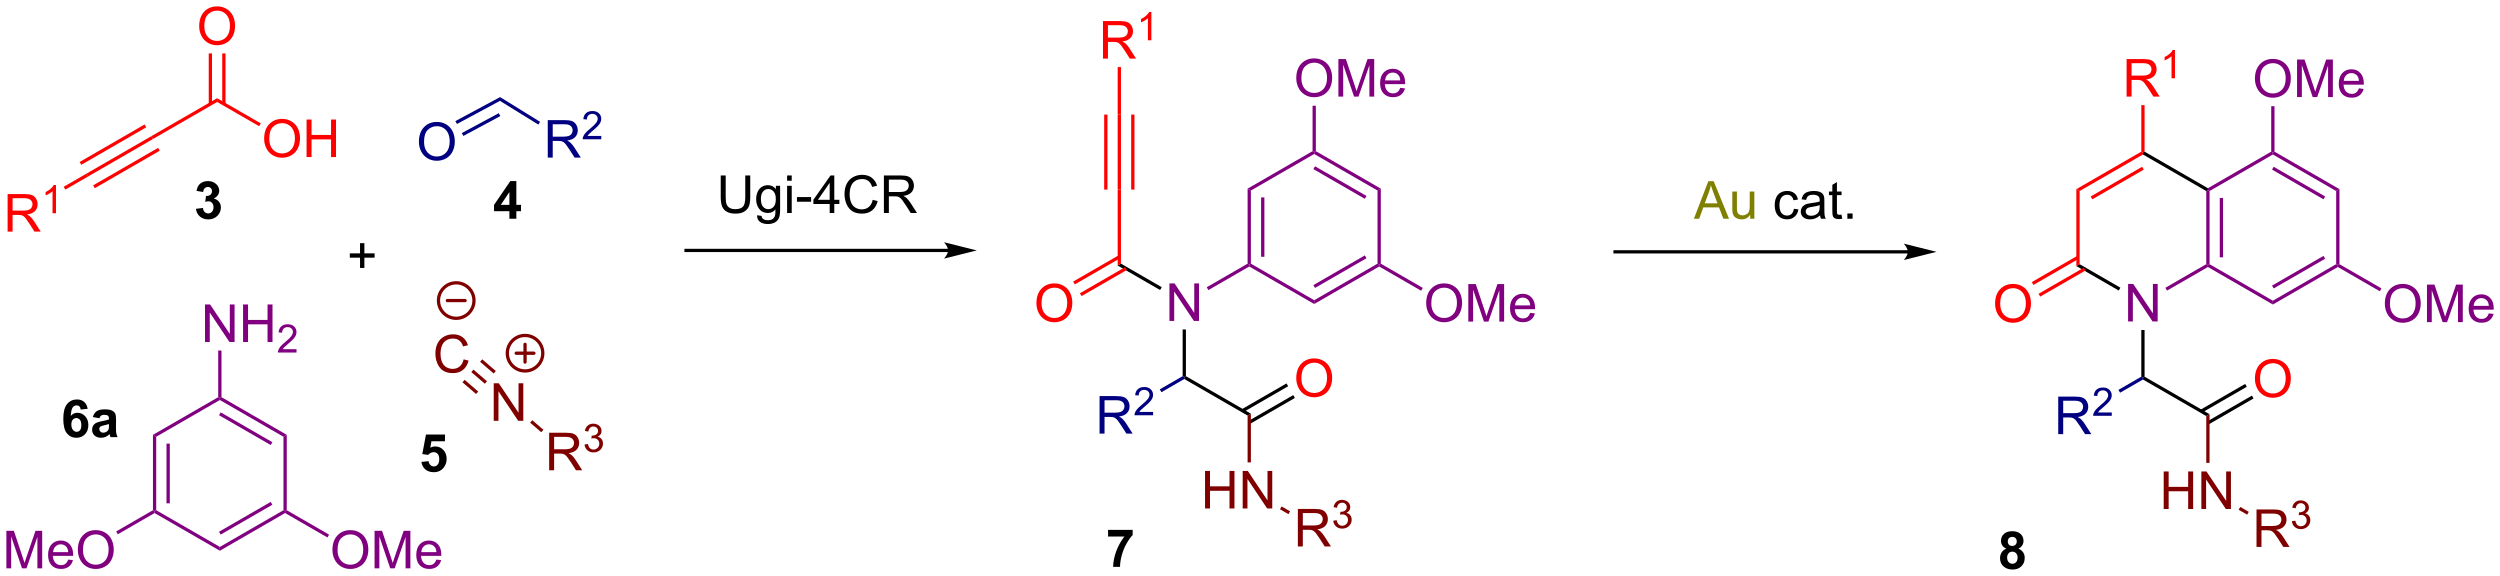 <?xml version="1.0" encoding="UTF-8"?>
<!DOCTYPE svg PUBLIC '-//W3C//DTD SVG 1.0//EN'
          'http://www.w3.org/TR/2001/REC-SVG-20010904/DTD/svg10.dtd'>
<svg stroke-dasharray="none" shape-rendering="auto" xmlns="http://www.w3.org/2000/svg" font-family="'Dialog'" text-rendering="auto" width="1024" fill-opacity="1" color-interpolation="auto" color-rendering="auto" preserveAspectRatio="xMidYMid meet" font-size="12px" viewBox="0 0 1024 236" fill="black" xmlns:xlink="http://www.w3.org/1999/xlink" stroke="black" image-rendering="auto" stroke-miterlimit="10" stroke-linecap="square" stroke-linejoin="miter" font-style="normal" stroke-width="1" height="236" stroke-dashoffset="0" font-weight="normal" stroke-opacity="1"
><!--Generated by the Batik Graphics2D SVG Generator--><defs id="genericDefs"
  /><g
  ><defs id="defs1"
    ><clipPath clipPathUnits="userSpaceOnUse" id="clipPath1"
      ><path d="M2.809 1.931 L395.256 1.931 L395.256 92.332 L2.809 92.332 L2.809 1.931 Z"
      /></clipPath
      ><clipPath clipPathUnits="userSpaceOnUse" id="clipPath2"
      ><path d="M0.819 19.828 L0.819 107.716 L382.353 107.716 L382.353 19.828 Z"
      /></clipPath
    ></defs
    ><g transform="scale(2.609,2.609) translate(-2.809,-1.931) matrix(1.029,0,0,1.029,1.967,-18.465)"
    ><path d="M114.525 46.591 L115.283 46.591 L115.283 49.898 Q115.283 50.763 115.088 51.27 Q114.892 51.778 114.382 52.098 Q113.874 52.416 113.046 52.416 Q112.241 52.416 111.728 52.138 Q111.218 51.859 110.999 51.335 Q110.78 50.809 110.78 49.898 L110.78 46.591 L111.538 46.591 L111.538 49.895 Q111.538 50.64 111.676 50.994 Q111.814 51.348 112.153 51.541 Q112.491 51.731 112.978 51.731 Q113.814 51.731 114.168 51.354 Q114.525 50.973 114.525 49.895 L114.525 46.591 ZM116.326 52.661 L117.011 52.763 Q117.052 53.08 117.248 53.223 Q117.511 53.419 117.964 53.419 Q118.451 53.419 118.716 53.223 Q118.982 53.028 119.076 52.677 Q119.13 52.463 119.128 51.773 Q118.667 52.317 117.979 52.317 Q117.123 52.317 116.654 51.7 Q116.185 51.083 116.185 50.218 Q116.185 49.624 116.399 49.124 Q116.615 48.622 117.024 48.348 Q117.433 48.075 117.982 48.075 Q118.716 48.075 119.193 48.669 L119.193 48.169 L119.841 48.169 L119.841 51.755 Q119.841 52.723 119.644 53.127 Q119.448 53.533 119.019 53.768 Q118.591 54.002 117.966 54.002 Q117.224 54.002 116.766 53.666 Q116.31 53.333 116.326 52.661 ZM116.909 50.169 Q116.909 50.984 117.232 51.359 Q117.558 51.734 118.044 51.734 Q118.529 51.734 118.857 51.361 Q119.185 50.989 119.185 50.192 Q119.185 49.429 118.847 49.044 Q118.511 48.656 118.034 48.656 Q117.565 48.656 117.237 49.039 Q116.909 49.419 116.909 50.169 ZM120.908 47.398 L120.908 46.591 L121.611 46.591 L121.611 47.398 L120.908 47.398 ZM120.908 52.317 L120.908 48.169 L121.611 48.169 L121.611 52.317 L120.908 52.317 ZM122.409 50.598 L122.409 49.89 L124.568 49.89 L124.568 50.598 L122.409 50.598 ZM127.404 52.317 L127.404 50.945 L124.919 50.945 L124.919 50.302 L127.534 46.591 L128.107 46.591 L128.107 50.302 L128.881 50.302 L128.881 50.945 L128.107 50.945 L128.107 52.317 L127.404 52.317 ZM127.404 50.302 L127.404 47.718 L125.612 50.302 L127.404 50.302 ZM133.97 50.309 L134.728 50.499 Q134.491 51.434 133.871 51.927 Q133.252 52.416 132.358 52.416 Q131.431 52.416 130.851 52.039 Q130.272 51.661 129.968 50.947 Q129.666 50.231 129.666 49.411 Q129.666 48.515 130.007 47.851 Q130.351 47.184 130.981 46.838 Q131.611 46.492 132.369 46.492 Q133.228 46.492 133.814 46.929 Q134.4 47.367 134.632 48.161 L133.884 48.335 Q133.686 47.71 133.306 47.427 Q132.929 47.14 132.353 47.14 Q131.694 47.14 131.249 47.458 Q130.806 47.773 130.627 48.307 Q130.447 48.841 130.447 49.406 Q130.447 50.138 130.66 50.682 Q130.874 51.226 131.322 51.497 Q131.772 51.765 132.296 51.765 Q132.931 51.765 133.371 51.398 Q133.814 51.031 133.97 50.309 ZM135.675 52.317 L135.675 46.591 L138.214 46.591 Q138.979 46.591 139.378 46.744 Q139.776 46.898 140.013 47.289 Q140.253 47.679 140.253 48.153 Q140.253 48.763 139.857 49.182 Q139.464 49.598 138.638 49.71 Q138.94 49.856 139.097 49.997 Q139.427 50.302 139.724 50.757 L140.722 52.317 L139.768 52.317 L139.011 51.124 Q138.677 50.609 138.461 50.335 Q138.248 50.062 138.078 49.953 Q137.909 49.843 137.732 49.802 Q137.604 49.773 137.31 49.773 L136.433 49.773 L136.433 52.317 L135.675 52.317 ZM136.433 49.117 L138.06 49.117 Q138.581 49.117 138.873 49.01 Q139.167 48.903 139.318 48.666 Q139.472 48.429 139.472 48.153 Q139.472 47.747 139.175 47.486 Q138.881 47.223 138.245 47.223 L136.433 47.223 L136.433 49.117 Z" stroke="none" clip-path="url(#clipPath2)"
    /></g
    ><g fill="olive" transform="matrix(2.684,0,0,2.684,-2.198,-53.217)" stroke="olive"
    ><path d="M259.321 53.211 L261.522 47.484 L262.34 47.484 L264.683 53.211 L263.819 53.211 L263.152 51.476 L260.756 51.476 L260.129 53.211 L259.321 53.211 ZM260.975 50.859 L262.918 50.859 L262.319 49.273 Q262.045 48.549 261.913 48.086 Q261.803 48.635 261.605 49.179 L260.975 50.859 ZM267.918 53.211 L267.918 52.601 Q267.433 53.304 266.6 53.304 Q266.233 53.304 265.915 53.164 Q265.597 53.023 265.441 52.81 Q265.288 52.596 265.225 52.289 Q265.183 52.08 265.183 51.633 L265.183 49.062 L265.887 49.062 L265.887 51.362 Q265.887 51.914 265.928 52.104 Q265.996 52.383 266.209 52.541 Q266.426 52.698 266.741 52.698 Q267.058 52.698 267.334 52.536 Q267.613 52.375 267.728 52.096 Q267.842 51.815 267.842 51.283 L267.842 49.062 L268.545 49.062 L268.545 53.211 L267.918 53.211 Z" stroke="none" clip-path="url(#clipPath2)"
    /></g
    ><g transform="matrix(2.684,0,0,2.684,-2.198,-53.217)"
    ><path d="M274.577 51.69 L275.269 51.781 Q275.155 52.495 274.688 52.901 Q274.222 53.304 273.543 53.304 Q272.691 53.304 272.173 52.747 Q271.655 52.19 271.655 51.151 Q271.655 50.479 271.876 49.976 Q272.1 49.471 272.556 49.221 Q273.011 48.968 273.545 48.968 Q274.222 48.968 274.652 49.31 Q275.082 49.651 275.202 50.281 L274.519 50.385 Q274.42 49.968 274.173 49.758 Q273.925 49.547 273.574 49.547 Q273.043 49.547 272.709 49.927 Q272.379 50.307 272.379 51.133 Q272.379 51.968 272.699 52.349 Q273.019 52.726 273.535 52.726 Q273.949 52.726 274.225 52.474 Q274.504 52.218 274.577 51.69 ZM278.577 52.698 Q278.186 53.031 277.824 53.169 Q277.465 53.304 277.05 53.304 Q276.366 53.304 275.998 52.971 Q275.631 52.635 275.631 52.117 Q275.631 51.812 275.769 51.56 Q275.91 51.307 276.134 51.156 Q276.358 51.002 276.639 50.924 Q276.847 50.87 277.264 50.82 Q278.116 50.718 278.519 50.578 Q278.522 50.432 278.522 50.393 Q278.522 49.963 278.324 49.789 Q278.053 49.549 277.522 49.549 Q277.027 49.549 276.79 49.724 Q276.553 49.898 276.441 50.338 L275.754 50.245 Q275.847 49.804 276.061 49.533 Q276.277 49.26 276.683 49.114 Q277.09 48.968 277.623 48.968 Q278.155 48.968 278.485 49.093 Q278.819 49.218 278.975 49.408 Q279.131 49.596 279.194 49.885 Q279.23 50.065 279.23 50.533 L279.23 51.471 Q279.23 52.453 279.274 52.713 Q279.319 52.971 279.452 53.211 L278.717 53.211 Q278.608 52.992 278.577 52.698 ZM278.519 51.127 Q278.136 51.283 277.371 51.393 Q276.936 51.455 276.756 51.533 Q276.577 51.612 276.478 51.763 Q276.381 51.914 276.381 52.096 Q276.381 52.377 276.595 52.565 Q276.808 52.752 277.217 52.752 Q277.623 52.752 277.938 52.575 Q278.256 52.398 278.405 52.088 Q278.519 51.851 278.519 51.385 L278.519 51.127 ZM281.854 52.58 L281.955 53.203 Q281.659 53.265 281.424 53.265 Q281.041 53.265 280.83 53.145 Q280.62 53.023 280.534 52.825 Q280.448 52.627 280.448 51.995 L280.448 49.609 L279.932 49.609 L279.932 49.062 L280.448 49.062 L280.448 48.033 L281.148 47.612 L281.148 49.062 L281.854 49.062 L281.854 49.609 L281.148 49.609 L281.148 52.033 Q281.148 52.336 281.185 52.422 Q281.221 52.508 281.304 52.56 Q281.39 52.609 281.547 52.609 Q281.664 52.609 281.854 52.58 ZM282.741 53.211 L282.741 52.408 L283.543 52.408 L283.543 53.211 L282.741 53.211 Z" stroke="none" clip-path="url(#clipPath2)"
    /></g
    ><g fill="navy" transform="matrix(2.684,0,0,2.684,-2.198,-53.217)" stroke="navy"
    ><path d="M64.75 41.474 Q64.75 40.047 65.515 39.242 Q66.281 38.435 67.492 38.435 Q68.284 38.435 68.919 38.815 Q69.557 39.192 69.89 39.87 Q70.226 40.547 70.226 41.406 Q70.226 42.278 69.875 42.966 Q69.523 43.653 68.877 44.008 Q68.234 44.362 67.487 44.362 Q66.679 44.362 66.041 43.971 Q65.406 43.578 65.078 42.903 Q64.75 42.226 64.75 41.474 ZM65.531 41.484 Q65.531 42.52 66.086 43.117 Q66.643 43.711 67.484 43.711 Q68.338 43.711 68.89 43.109 Q69.445 42.508 69.445 41.403 Q69.445 40.703 69.208 40.182 Q68.971 39.661 68.515 39.375 Q68.062 39.086 67.495 39.086 Q66.69 39.086 66.109 39.64 Q65.531 40.192 65.531 41.484 Z" stroke="none" clip-path="url(#clipPath2)"
    /></g
    ><g fill="navy" transform="matrix(2.684,0,0,2.684,-2.198,-53.217)" stroke="navy"
    ><path d="M70.551 38.75 L70.314 38.309 L77.135 34.643 L77.118 35.22 ZM71.531 40.573 L77.172 37.541 L76.935 37.101 L71.294 40.133 Z" stroke="none" clip-path="url(#clipPath2)"
    /></g
    ><g fill="navy" transform="matrix(2.684,0,0,2.684,-2.198,-53.217)" stroke="navy"
    ><path d="M84.411 43.882 L84.411 38.156 L86.95 38.156 Q87.716 38.156 88.114 38.309 Q88.513 38.463 88.75 38.854 Q88.989 39.244 88.989 39.718 Q88.989 40.328 88.594 40.747 Q88.2 41.164 87.375 41.276 Q87.677 41.422 87.833 41.562 Q88.164 41.867 88.461 42.322 L89.458 43.882 L88.505 43.882 L87.747 42.69 Q87.414 42.174 87.198 41.901 Q86.984 41.627 86.815 41.518 Q86.646 41.408 86.469 41.367 Q86.341 41.338 86.047 41.338 L85.169 41.338 L85.169 43.882 L84.411 43.882 ZM85.169 40.682 L86.797 40.682 Q87.318 40.682 87.609 40.575 Q87.903 40.468 88.055 40.231 Q88.208 39.994 88.208 39.718 Q88.208 39.312 87.911 39.052 Q87.617 38.789 86.982 38.789 L85.169 38.789 L85.169 40.682 Z" stroke="none" clip-path="url(#clipPath2)"
    /></g
    ><g fill="navy" transform="matrix(2.684,0,0,2.684,-2.198,-53.217)" stroke="navy"
    ><path d="M92.58 40.575 L92.58 41.082 L89.74 41.082 Q89.734 40.891 89.803 40.715 Q89.91 40.426 90.148 40.145 Q90.389 39.864 90.84 39.495 Q91.539 38.92 91.785 38.584 Q92.031 38.248 92.031 37.95 Q92.031 37.637 91.806 37.422 Q91.584 37.205 91.223 37.205 Q90.842 37.205 90.613 37.434 Q90.385 37.663 90.383 38.067 L89.84 38.012 Q89.896 37.405 90.26 37.088 Q90.623 36.77 91.234 36.77 Q91.853 36.77 92.213 37.114 Q92.574 37.455 92.574 37.961 Q92.574 38.219 92.469 38.469 Q92.363 38.717 92.117 38.993 Q91.873 39.268 91.305 39.748 Q90.83 40.147 90.695 40.289 Q90.561 40.432 90.473 40.575 L92.58 40.575 Z" stroke="none" clip-path="url(#clipPath2)"
    /></g
    ><g fill="navy" transform="matrix(2.684,0,0,2.684,-2.198,-53.217)" stroke="navy"
    ><path d="M77.118 35.22 L77.135 34.643 L83.238 38.419 L82.975 38.844 Z" stroke="none" clip-path="url(#clipPath2)"
    /></g
    ><g fill="red" transform="matrix(2.684,0,0,2.684,-2.198,-53.217)" stroke="red"
    ><path d="M31.217 23.84 Q31.217 22.413 31.982 21.608 Q32.748 20.8 33.959 20.8 Q34.751 20.8 35.386 21.181 Q36.024 21.558 36.357 22.235 Q36.693 22.913 36.693 23.772 Q36.693 24.644 36.342 25.332 Q35.99 26.019 35.344 26.373 Q34.701 26.728 33.954 26.728 Q33.146 26.728 32.508 26.337 Q31.873 25.944 31.545 25.269 Q31.217 24.592 31.217 23.84 ZM31.998 23.85 Q31.998 24.886 32.553 25.483 Q33.11 26.076 33.951 26.076 Q34.805 26.076 35.357 25.475 Q35.912 24.873 35.912 23.769 Q35.912 23.069 35.675 22.548 Q35.438 22.027 34.982 21.741 Q34.529 21.451 33.962 21.451 Q33.157 21.451 32.576 22.006 Q31.998 22.558 31.998 23.85 Z" stroke="none" clip-path="url(#clipPath2)"
    /></g
    ><g fill="red" transform="matrix(2.684,0,0,2.684,-2.198,-53.217)" stroke="red"
    ><path d="M32.673 27.98 L32.673 35.695 L33.173 35.695 L33.173 27.98 ZM34.734 27.98 L34.734 35.695 L35.234 35.695 L35.234 27.98 Z" stroke="none" clip-path="url(#clipPath2)"
    /></g
    ><g fill="red" transform="matrix(2.684,0,0,2.684,-2.198,-53.217)" stroke="red"
    ><path d="M41.13 41.01 Q41.13 39.583 41.895 38.778 Q42.661 37.971 43.872 37.971 Q44.664 37.971 45.299 38.351 Q45.937 38.728 46.27 39.406 Q46.606 40.083 46.606 40.942 Q46.606 41.814 46.255 42.502 Q45.903 43.189 45.258 43.544 Q44.614 43.898 43.867 43.898 Q43.06 43.898 42.422 43.507 Q41.786 43.114 41.458 42.439 Q41.13 41.762 41.13 41.01 ZM41.911 41.02 Q41.911 42.057 42.466 42.653 Q43.023 43.247 43.864 43.247 Q44.718 43.247 45.27 42.645 Q45.825 42.044 45.825 40.939 Q45.825 40.239 45.588 39.718 Q45.351 39.197 44.895 38.911 Q44.442 38.622 43.875 38.622 Q43.07 38.622 42.489 39.176 Q41.911 39.728 41.911 41.02 ZM47.605 43.799 L47.605 38.072 L48.363 38.072 L48.363 40.424 L51.34 40.424 L51.34 38.072 L52.097 38.072 L52.097 43.799 L51.34 43.799 L51.34 41.098 L48.363 41.098 L48.363 43.799 L47.605 43.799 Z" stroke="none" clip-path="url(#clipPath2)"
    /></g
    ><g fill="red" transform="matrix(2.684,0,0,2.684,-2.198,-53.217)" stroke="red"
    ><path d="M33.954 35.389 L33.954 34.812 L40.615 38.657 L40.365 39.09 Z" stroke="none" clip-path="url(#clipPath2)"
    /></g
    ><g fill="red" transform="matrix(2.684,0,0,2.684,-2.198,-53.217)" stroke="red"
    ><path d="M33.954 34.812 L33.954 35.389 L24.166 41.04 L23.916 40.607 Z" stroke="none" clip-path="url(#clipPath2)"
    /></g
    ><g fill="red" transform="matrix(2.684,0,0,2.684,-2.198,-53.217)" stroke="red"
    ><path d="M23.916 40.607 L24.166 41.04 L14.252 46.764 L14.002 46.331 ZM24.946 42.392 L15.033 48.115 L15.283 48.548 L25.196 42.825 ZM22.885 38.823 L12.972 44.546 L13.222 44.979 L23.135 39.256 Z" stroke="none" clip-path="url(#clipPath2)"
    /></g
    ><g fill="red" transform="matrix(2.684,0,0,2.684,-2.198,-53.217)" stroke="red"
    ><path d="M1.981 55.171 L1.981 49.444 L4.52 49.444 Q5.286 49.444 5.684 49.598 Q6.083 49.751 6.32 50.142 Q6.559 50.533 6.559 51.007 Q6.559 51.616 6.163 52.035 Q5.77 52.452 4.945 52.564 Q5.247 52.71 5.403 52.85 Q5.734 53.155 6.03 53.611 L7.028 55.171 L6.075 55.171 L5.317 53.978 Q4.984 53.462 4.768 53.189 Q4.554 52.915 4.385 52.806 Q4.215 52.697 4.038 52.655 Q3.911 52.626 3.616 52.626 L2.739 52.626 L2.739 55.171 L1.981 55.171 ZM2.739 51.97 L4.366 51.97 Q4.887 51.97 5.179 51.863 Q5.473 51.757 5.624 51.52 Q5.778 51.283 5.778 51.007 Q5.778 50.6 5.481 50.34 Q5.187 50.077 4.551 50.077 L2.739 50.077 L2.739 51.97 Z" stroke="none" clip-path="url(#clipPath2)"
    /></g
    ><g fill="red" transform="matrix(2.684,0,0,2.684,-2.198,-53.217)" stroke="red"
    ><path d="M9.364 52.371 L8.837 52.371 L8.837 49.009 Q8.646 49.191 8.337 49.373 Q8.028 49.554 7.782 49.646 L7.782 49.136 Q8.224 48.927 8.554 48.632 Q8.886 48.335 9.025 48.058 L9.364 48.058 L9.364 52.371 Z" stroke="none" clip-path="url(#clipPath2)"
    /></g
    ><g fill="red" transform="matrix(2.684,0,0,2.684,-2.198,-53.217)" stroke="red"
    ><path d="M14.002 46.331 L14.252 46.764 L10.787 48.764 L10.537 48.331 Z" stroke="none" clip-path="url(#clipPath2)"
    /></g
    ><g fill="purple" transform="matrix(2.684,0,0,2.684,-2.198,-53.217)" stroke="purple"
    ><path d="M24.16 86.189 L24.66 86.478 L24.66 97.689 L24.41 97.833 L24.16 97.689 ZM26.23 87.528 L26.23 96.638 L26.73 96.638 L26.73 87.528 Z" stroke="none" clip-path="url(#clipPath2)"
    /></g
    ><g fill="purple" transform="matrix(2.684,0,0,2.684,-2.198,-53.217)" stroke="purple"
    ><path d="M24.41 98.122 L24.41 97.833 L24.66 97.689 L34.37 103.294 L34.37 103.872 Z" stroke="none" clip-path="url(#clipPath2)"
    /></g
    ><g fill="purple" transform="matrix(2.684,0,0,2.684,-2.198,-53.217)" stroke="purple"
    ><path d="M34.37 103.872 L34.37 103.294 L44.079 97.689 L44.329 97.833 L44.329 98.122 ZM34.495 101.409 L42.384 96.855 L42.134 96.421 L34.245 100.976 Z" stroke="none" clip-path="url(#clipPath2)"
    /></g
    ><g fill="purple" transform="matrix(2.684,0,0,2.684,-2.198,-53.217)" stroke="purple"
    ><path d="M44.579 97.689 L44.329 97.833 L44.079 97.689 L44.079 86.478 L44.579 86.189 Z" stroke="none" clip-path="url(#clipPath2)"
    /></g
    ><g fill="purple" transform="matrix(2.684,0,0,2.684,-2.198,-53.217)" stroke="purple"
    ><path d="M44.579 86.189 L44.079 86.478 L34.37 80.872 L34.37 80.583 L34.62 80.439 ZM42.384 87.312 L34.495 82.757 L34.245 83.19 L42.134 87.745 Z" stroke="none" clip-path="url(#clipPath2)"
    /></g
    ><g fill="purple" transform="matrix(2.684,0,0,2.684,-2.198,-53.217)" stroke="purple"
    ><path d="M34.12 80.439 L34.37 80.583 L34.37 80.872 L24.66 86.478 L24.16 86.189 Z" stroke="none" clip-path="url(#clipPath2)"
    /></g
    ><g fill="purple" transform="matrix(2.684,0,0,2.684,-2.198,-53.217)" stroke="purple"
    ><path d="M32.104 72.023 L32.104 66.296 L32.883 66.296 L35.891 70.791 L35.891 66.296 L36.617 66.296 L36.617 72.023 L35.839 72.023 L32.831 67.523 L32.831 72.023 L32.104 72.023 ZM37.913 72.023 L37.913 66.296 L38.671 66.296 L38.671 68.648 L41.647 68.648 L41.647 66.296 L42.405 66.296 L42.405 72.023 L41.647 72.023 L41.647 69.323 L38.671 69.323 L38.671 72.023 L37.913 72.023 Z" stroke="none" clip-path="url(#clipPath2)"
    /></g
    ><g fill="purple" transform="matrix(2.684,0,0,2.684,-2.198,-53.217)" stroke="purple"
    ><path d="M46.071 73.115 L46.071 73.623 L43.231 73.623 Q43.225 73.432 43.294 73.256 Q43.401 72.967 43.639 72.686 Q43.88 72.404 44.331 72.035 Q45.03 71.461 45.276 71.125 Q45.522 70.789 45.522 70.49 Q45.522 70.178 45.297 69.963 Q45.075 69.746 44.714 69.746 Q44.333 69.746 44.104 69.975 Q43.876 70.203 43.874 70.607 L43.331 70.553 Q43.387 69.945 43.751 69.629 Q44.114 69.311 44.725 69.311 Q45.344 69.311 45.704 69.654 Q46.065 69.996 46.065 70.502 Q46.065 70.76 45.96 71.01 Q45.854 71.258 45.608 71.533 Q45.364 71.808 44.796 72.289 Q44.321 72.688 44.186 72.83 Q44.051 72.973 43.964 73.115 L46.071 73.115 Z" stroke="none" clip-path="url(#clipPath2)"
    /></g
    ><g fill="purple" transform="matrix(2.684,0,0,2.684,-2.198,-53.217)" stroke="purple"
    ><path d="M34.62 80.439 L34.37 80.583 L34.12 80.439 L34.12 73.323 L34.62 73.323 Z" stroke="none" clip-path="url(#clipPath2)"
    /></g
    ><g fill="purple" transform="matrix(2.684,0,0,2.684,-2.198,-53.217)" stroke="purple"
    ><path d="M179.285 68.806 L179.285 63.08 L180.063 63.08 L183.071 67.575 L183.071 63.08 L183.798 63.08 L183.798 68.806 L183.019 68.806 L180.011 64.306 L180.011 68.806 L179.285 68.806 Z" stroke="none" clip-path="url(#clipPath2)"
    /></g
    ><g transform="matrix(2.684,0,0,2.684,-2.198,-53.217)"
    ><path d="M171.387 60.352 L171.887 60.064 L178.11 63.656 L177.86 64.089 Z" stroke="none" clip-path="url(#clipPath2)"
    /></g
    ><g fill="red" transform="matrix(2.684,0,0,2.684,-2.198,-53.217)" stroke="red"
    ><path d="M158.987 66.118 Q158.987 64.691 159.752 63.886 Q160.518 63.078 161.729 63.078 Q162.521 63.078 163.156 63.459 Q163.794 63.836 164.127 64.513 Q164.463 65.191 164.463 66.05 Q164.463 66.922 164.112 67.61 Q163.76 68.297 163.114 68.651 Q162.471 69.006 161.724 69.006 Q160.917 69.006 160.279 68.615 Q159.643 68.222 159.315 67.547 Q158.987 66.87 158.987 66.118 ZM159.768 66.128 Q159.768 67.164 160.323 67.761 Q160.88 68.355 161.721 68.355 Q162.575 68.355 163.127 67.753 Q163.682 67.151 163.682 66.047 Q163.682 65.347 163.445 64.826 Q163.208 64.305 162.752 64.019 Q162.299 63.73 161.732 63.73 Q160.927 63.73 160.346 64.284 Q159.768 64.836 159.768 66.128 Z" stroke="none" clip-path="url(#clipPath2)"
    /></g
    ><g fill="red" transform="matrix(2.684,0,0,2.684,-2.198,-53.217)" stroke="red"
    ><path d="M171.512 58.802 L164.591 62.798 L164.841 63.231 L171.762 59.235 ZM172.542 60.586 L165.621 64.582 L165.871 65.015 L172.792 61.02 Z" stroke="none" clip-path="url(#clipPath2)"
    /></g
    ><g transform="matrix(2.684,0,0,2.684,-2.198,-53.217)"
    ><path d="M181.3 70.106 L181.8 70.106 L181.8 77.234 L181.55 77.378 L181.3 77.234 Z" stroke="none" clip-path="url(#clipPath2)"
    /></g
    ><g transform="matrix(2.684,0,0,2.684,-2.198,-53.217)"
    ><path d="M181.55 77.667 L181.55 77.378 L181.8 77.234 L191.713 82.957 L191.213 83.246 Z" stroke="none" clip-path="url(#clipPath2)"
    /></g
    ><g fill="red" transform="matrix(2.684,0,0,2.684,-2.198,-53.217)" stroke="red"
    ><path d="M198.64 77.564 Q198.64 76.137 199.405 75.332 Q200.171 74.525 201.382 74.525 Q202.173 74.525 202.809 74.905 Q203.447 75.283 203.78 75.96 Q204.116 76.637 204.116 77.496 Q204.116 78.369 203.765 79.056 Q203.413 79.744 202.767 80.098 Q202.124 80.452 201.377 80.452 Q200.569 80.452 199.931 80.062 Q199.296 79.668 198.968 78.994 Q198.64 78.317 198.64 77.564 ZM199.421 77.575 Q199.421 78.611 199.976 79.207 Q200.533 79.801 201.374 79.801 Q202.228 79.801 202.78 79.2 Q203.335 78.598 203.335 77.494 Q203.335 76.793 203.098 76.273 Q202.861 75.752 202.405 75.465 Q201.952 75.176 201.384 75.176 Q200.58 75.176 199.999 75.731 Q199.421 76.283 199.421 77.575 Z" stroke="none" clip-path="url(#clipPath2)"
    /></g
    ><g transform="matrix(2.684,0,0,2.684,-2.198,-53.217)"
    ><path d="M191.588 84.508 L198.43 80.558 L198.18 80.125 L191.338 84.075 ZM190.558 82.723 L197.399 78.774 L197.149 78.341 L190.308 82.29 Z" stroke="none" clip-path="url(#clipPath2)"
    /></g
    ><g fill="maroon" transform="matrix(2.684,0,0,2.684,-2.198,-53.217)" stroke="maroon"
    ><path d="M184.717 97.424 L184.717 91.697 L185.475 91.697 L185.475 94.049 L188.452 94.049 L188.452 91.697 L189.209 91.697 L189.209 97.424 L188.452 97.424 L188.452 94.723 L185.475 94.723 L185.475 97.424 L184.717 97.424 ZM190.463 97.424 L190.463 91.697 L191.242 91.697 L194.25 96.192 L194.25 91.697 L194.976 91.697 L194.976 97.424 L194.198 97.424 L191.19 92.924 L191.19 97.424 L190.463 97.424 Z" stroke="none" clip-path="url(#clipPath2)"
    /></g
    ><g fill="maroon" transform="matrix(2.684,0,0,2.684,-2.198,-53.217)" stroke="maroon"
    ><path d="M191.213 83.246 L191.713 82.957 L191.713 90.389 L191.213 90.389 Z" stroke="none" clip-path="url(#clipPath2)"
    /></g
    ><g fill="maroon" transform="matrix(2.684,0,0,2.684,-2.198,-53.217)" stroke="maroon"
    ><path d="M84.624 91.594 L84.624 85.867 L87.163 85.867 Q87.929 85.867 88.327 86.021 Q88.726 86.174 88.963 86.565 Q89.202 86.956 89.202 87.43 Q89.202 88.039 88.806 88.458 Q88.413 88.875 87.588 88.987 Q87.89 89.133 88.046 89.273 Q88.377 89.578 88.674 90.034 L89.671 91.594 L88.718 91.594 L87.96 90.401 Q87.627 89.885 87.41 89.612 Q87.197 89.339 87.028 89.229 Q86.858 89.12 86.681 89.078 Q86.554 89.049 86.259 89.049 L85.382 89.049 L85.382 91.594 L84.624 91.594 ZM85.382 88.393 L87.009 88.393 Q87.53 88.393 87.822 88.287 Q88.116 88.18 88.267 87.943 Q88.421 87.706 88.421 87.43 Q88.421 87.023 88.124 86.763 Q87.83 86.5 87.194 86.5 L85.382 86.5 L85.382 88.393 Z" stroke="none" clip-path="url(#clipPath2)"
    /></g
    ><g fill="maroon" transform="matrix(2.684,0,0,2.684,-2.198,-53.217)" stroke="maroon"
    ><path d="M90.023 87.659 L90.55 87.589 Q90.642 88.038 90.859 88.235 Q91.078 88.433 91.392 88.433 Q91.763 88.433 92.019 88.175 Q92.277 87.917 92.277 87.536 Q92.277 87.173 92.039 86.938 Q91.802 86.702 91.435 86.702 Q91.287 86.702 91.064 86.761 L91.123 86.298 Q91.175 86.304 91.207 86.304 Q91.544 86.304 91.814 86.128 Q92.084 85.952 92.084 85.585 Q92.084 85.296 91.886 85.106 Q91.691 84.915 91.38 84.915 Q91.072 84.915 90.867 85.108 Q90.662 85.302 90.603 85.688 L90.076 85.595 Q90.173 85.063 90.515 84.772 Q90.859 84.481 91.369 84.481 Q91.72 84.481 92.015 84.632 Q92.312 84.782 92.468 85.044 Q92.625 85.304 92.625 85.597 Q92.625 85.876 92.474 86.104 Q92.326 86.333 92.033 86.468 Q92.414 86.555 92.625 86.833 Q92.836 87.108 92.836 87.524 Q92.836 88.087 92.425 88.479 Q92.015 88.87 91.388 88.87 Q90.824 88.87 90.449 88.534 Q90.076 88.196 90.023 87.659 Z" stroke="none" clip-path="url(#clipPath2)"
    /></g
    ><g fill="maroon" transform="matrix(2.684,0,0,2.684,-2.198,-53.217)" stroke="maroon"
    ><path d="M76.165 84.046 L76.165 78.32 L76.943 78.32 L79.951 82.814 L79.951 78.32 L80.678 78.32 L80.678 84.046 L79.899 84.046 L76.891 79.546 L76.891 84.046 L76.165 84.046 Z" stroke="none" clip-path="url(#clipPath2)"
    /></g
    ><g fill="maroon" transform="matrix(2.684,0,0,2.684,-2.198,-53.217)" stroke="maroon"
    ><path d="M83.742 85.41 L83.416 85.789 L81.721 84.331 L82.047 83.952 Z" stroke="none" clip-path="url(#clipPath2)"
    /></g
    ><g fill="maroon" transform="matrix(2.684,0,0,2.684,-2.198,-53.217)" stroke="maroon"
    ><path d="M71.57 74.665 L72.328 74.856 Q72.091 75.79 71.471 76.283 Q70.851 76.772 69.958 76.772 Q69.031 76.772 68.45 76.395 Q67.872 76.017 67.567 75.303 Q67.265 74.587 67.265 73.767 Q67.265 72.871 67.606 72.207 Q67.95 71.54 68.58 71.194 Q69.21 70.848 69.968 70.848 Q70.828 70.848 71.414 71.285 Q71.999 71.723 72.231 72.517 L71.484 72.692 Q71.286 72.067 70.906 71.783 Q70.528 71.496 69.953 71.496 Q69.294 71.496 68.849 71.814 Q68.406 72.129 68.226 72.663 Q68.046 73.197 68.046 73.762 Q68.046 74.494 68.26 75.038 Q68.474 75.582 68.921 75.853 Q69.372 76.121 69.895 76.121 Q70.531 76.121 70.971 75.754 Q71.414 75.387 71.57 74.665 Z" stroke="none" clip-path="url(#clipPath2)"
    /></g
    ><g fill="maroon" transform="matrix(2.684,0,0,2.684,-2.198,-53.217)" stroke="maroon"
    ><path d="M75.139 78.011 L74.813 78.39 L72.742 76.608 L73.068 76.229 ZM73.794 79.575 L71.723 77.793 L71.397 78.172 L73.468 79.954 ZM76.484 76.447 L74.413 74.665 L74.087 75.044 L76.158 76.826 Z" stroke="none" clip-path="url(#clipPath2)"
    /></g
    ><g fill="maroon" stroke-width="0.5" transform="matrix(2.684,0,0,2.684,-2.198,-53.217)" stroke-linecap="round" stroke="maroon" stroke-linejoin="round"
    ><path fill="none" d="M80.945 76.437 C79.449 76.437 78.237 75.225 78.237 73.729 C78.237 72.233 79.449 71.021 80.945 71.021 C82.441 71.021 83.653 72.233 83.653 73.729 C83.653 75.225 82.441 76.437 80.945 76.437 M79.591 73.729 L82.299 73.729 M80.945 72.375 L80.945 75.083" clip-path="url(#clipPath2)"
    /></g
    ><g fill="maroon" stroke-width="0.5" transform="matrix(2.684,0,0,2.684,-2.198,-53.217)" stroke-linecap="round" stroke="maroon" stroke-linejoin="round"
    ><path fill="none" d="M70.442 68.403 C68.947 68.403 67.734 67.191 67.734 65.695 C67.734 64.199 68.947 62.987 70.442 62.987 C71.938 62.987 73.151 64.199 73.151 65.695 C73.151 67.191 71.938 68.403 70.442 68.403 M69.088 65.695 L71.797 65.695" clip-path="url(#clipPath2)"
    /></g
    ><g transform="matrix(2.684,0,0,2.684,-2.198,-53.217)"
    ><path d="M145.512 57.794 L105.518 57.794 L105.268 57.794 L105.268 58.294 L105.518 58.294 L145.512 58.294 L145.762 58.294 L145.762 57.794 L145.512 57.794 ZM149.887 58.044 L144.887 56.794 C144.887 56.794 145.512 57.497 145.512 58.044 C145.512 58.59 144.887 59.294 144.887 59.294 Z" stroke="none" clip-path="url(#clipPath2)"
    /></g
    ><g fill="red" transform="matrix(2.684,0,0,2.684,-2.198,-53.217)" stroke="red"
    ><path d="M171.887 48.761 L171.387 48.761 L171.387 37.315 L171.887 37.315 ZM169.827 48.761 L169.827 37.315 L169.327 37.315 L169.327 48.761 ZM173.947 48.761 L173.947 37.315 L173.447 37.315 L173.447 48.761 Z" stroke="none" clip-path="url(#clipPath2)"
    /></g
    ><g fill="red" transform="matrix(2.684,0,0,2.684,-2.198,-53.217)" stroke="red"
    ><path d="M169.142 28.768 L169.142 23.041 L171.681 23.041 Q172.447 23.041 172.845 23.195 Q173.244 23.349 173.481 23.739 Q173.72 24.13 173.72 24.604 Q173.72 25.213 173.325 25.632 Q172.931 26.049 172.106 26.161 Q172.408 26.307 172.564 26.448 Q172.895 26.752 173.192 27.208 L174.189 28.768 L173.236 28.768 L172.478 27.575 Q172.145 27.059 171.929 26.786 Q171.715 26.513 171.546 26.403 Q171.377 26.294 171.2 26.252 Q171.072 26.224 170.778 26.224 L169.9 26.224 L169.9 28.768 L169.142 28.768 ZM169.9 25.567 L171.528 25.567 Q172.048 25.567 172.34 25.46 Q172.634 25.354 172.785 25.117 Q172.939 24.88 172.939 24.604 Q172.939 24.198 172.642 23.937 Q172.348 23.674 171.713 23.674 L169.9 23.674 L169.9 25.567 Z" stroke="none" clip-path="url(#clipPath2)"
    /></g
    ><g fill="red" transform="matrix(2.684,0,0,2.684,-2.198,-53.217)" stroke="red"
    ><path d="M176.526 25.968 L175.998 25.968 L175.998 22.607 Q175.807 22.788 175.498 22.97 Q175.19 23.151 174.944 23.243 L174.944 22.733 Q175.385 22.524 175.715 22.23 Q176.047 21.933 176.186 21.655 L176.526 21.655 L176.526 25.968 Z" stroke="none" clip-path="url(#clipPath2)"
    /></g
    ><g fill="red" transform="matrix(2.684,0,0,2.684,-2.198,-53.217)" stroke="red"
    ><path d="M171.887 37.315 L171.387 37.315 L171.387 30.068 L171.887 30.068 Z" stroke="none" clip-path="url(#clipPath2)"
    /></g
    ><g fill="red" transform="matrix(2.684,0,0,2.684,-2.198,-53.217)" stroke="red"
    ><path d="M171.387 48.761 L171.887 48.761 L171.887 60.064 L171.387 60.352 Z" stroke="none" clip-path="url(#clipPath2)"
    /></g
    ><g fill="maroon" transform="matrix(2.684,0,0,2.684,-2.198,-53.217)" stroke="maroon"
    ><path d="M198.882 103.222 L198.882 97.495 L201.421 97.495 Q202.186 97.495 202.585 97.649 Q202.983 97.803 203.22 98.193 Q203.46 98.584 203.46 99.058 Q203.46 99.667 203.064 100.087 Q202.671 100.503 201.845 100.615 Q202.147 100.761 202.304 100.902 Q202.634 101.206 202.931 101.662 L203.929 103.222 L202.976 103.222 L202.218 102.029 Q201.884 101.514 201.668 101.24 Q201.455 100.967 201.286 100.857 Q201.116 100.748 200.939 100.706 Q200.811 100.678 200.517 100.678 L199.64 100.678 L199.64 103.222 L198.882 103.222 ZM199.64 100.021 L201.267 100.021 Q201.788 100.021 202.08 99.915 Q202.374 99.808 202.525 99.571 Q202.679 99.334 202.679 99.058 Q202.679 98.652 202.382 98.391 Q202.088 98.128 201.452 98.128 L199.64 98.128 L199.64 100.021 Z" stroke="none" clip-path="url(#clipPath2)"
    /></g
    ><g fill="maroon" transform="matrix(2.684,0,0,2.684,-2.198,-53.217)" stroke="maroon"
    ><path d="M204.281 99.287 L204.808 99.217 Q204.9 99.666 205.117 99.863 Q205.336 100.061 205.65 100.061 Q206.021 100.061 206.277 99.803 Q206.535 99.545 206.535 99.164 Q206.535 98.801 206.297 98.566 Q206.06 98.33 205.693 98.33 Q205.545 98.33 205.322 98.389 L205.381 97.926 Q205.433 97.932 205.465 97.932 Q205.802 97.932 206.072 97.756 Q206.341 97.58 206.341 97.213 Q206.341 96.924 206.144 96.734 Q205.949 96.543 205.638 96.543 Q205.33 96.543 205.125 96.736 Q204.92 96.93 204.861 97.316 L204.334 97.223 Q204.431 96.691 204.773 96.4 Q205.117 96.109 205.627 96.109 Q205.978 96.109 206.273 96.26 Q206.57 96.41 206.726 96.672 Q206.882 96.932 206.882 97.225 Q206.882 97.504 206.732 97.732 Q206.584 97.961 206.291 98.096 Q206.672 98.184 206.882 98.461 Q207.094 98.736 207.094 99.152 Q207.094 99.715 206.683 100.107 Q206.273 100.498 205.646 100.498 Q205.082 100.498 204.707 100.162 Q204.334 99.824 204.281 99.287 Z" stroke="none" clip-path="url(#clipPath2)"
    /></g
    ><g fill="maroon" transform="matrix(2.684,0,0,2.684,-2.198,-53.217)" stroke="maroon"
    ><path d="M197.702 97.862 L197.452 98.294 L196.154 97.545 L196.404 97.112 Z" stroke="none" clip-path="url(#clipPath2)"
    /></g
    ><g fill="purple" transform="matrix(2.684,0,0,2.684,-2.198,-53.217)" stroke="purple"
    ><path d="M201.377 66.22 L201.377 65.643 L211.04 60.064 L211.29 60.208 L211.29 60.497 ZM201.502 63.769 L209.354 59.235 L209.104 58.802 L201.252 63.336 Z" stroke="none" clip-path="url(#clipPath2)"
    /></g
    ><g fill="purple" transform="matrix(2.684,0,0,2.684,-2.198,-53.217)" stroke="purple"
    ><path d="M211.54 60.064 L211.29 60.208 L211.04 60.064 L211.04 48.906 L211.54 48.617 Z" stroke="none" clip-path="url(#clipPath2)"
    /></g
    ><g fill="purple" transform="matrix(2.684,0,0,2.684,-2.198,-53.217)" stroke="purple"
    ><path d="M211.54 48.617 L211.04 48.906 L201.377 43.327 L201.377 43.038 L201.627 42.894 ZM209.354 49.734 L201.502 45.201 L201.252 45.634 L209.104 50.167 Z" stroke="none" clip-path="url(#clipPath2)"
    /></g
    ><g fill="purple" transform="matrix(2.684,0,0,2.684,-2.198,-53.217)" stroke="purple"
    ><path d="M201.127 42.894 L201.377 43.038 L201.377 43.327 L191.713 48.906 L191.213 48.617 Z" stroke="none" clip-path="url(#clipPath2)"
    /></g
    ><g fill="purple" transform="matrix(2.684,0,0,2.684,-2.198,-53.217)" stroke="purple"
    ><path d="M191.213 48.617 L191.713 48.906 L191.713 60.064 L191.463 60.208 L191.213 60.064 ZM193.274 49.951 L193.274 59.019 L193.774 59.019 L193.774 49.951 Z" stroke="none" clip-path="url(#clipPath2)"
    /></g
    ><g fill="purple" transform="matrix(2.684,0,0,2.684,-2.198,-53.217)" stroke="purple"
    ><path d="M191.463 60.497 L191.463 60.208 L191.713 60.064 L201.377 65.643 L201.377 66.22 Z" stroke="none" clip-path="url(#clipPath2)"
    /></g
    ><g fill="purple" transform="matrix(2.684,0,0,2.684,-2.198,-53.217)" stroke="purple"
    ><path d="M191.213 60.064 L191.463 60.208 L191.463 60.497 L185.225 64.099 L184.975 63.666 Z" stroke="none" clip-path="url(#clipPath2)"
    /></g
    ><g transform="matrix(2.684,0,0,2.684,-2.198,-53.217)"
    ><path d="M291.976 58.008 L247.293 58.008 L247.043 58.008 L247.043 58.508 L247.293 58.508 L291.976 58.508 L292.226 58.508 L292.226 58.008 L291.976 58.008 ZM296.351 58.258 L291.351 57.008 C291.351 57.008 291.976 57.711 291.976 58.258 C291.976 58.804 291.351 59.508 291.351 59.508 Z" stroke="none" clip-path="url(#clipPath2)"
    /></g
    ><g transform="matrix(2.684,0,0,2.684,-2.198,-53.217)"
    ><path d="M55.763 60.719 L55.763 59.149 L54.203 59.149 L54.203 58.492 L55.763 58.492 L55.763 56.935 L56.427 56.935 L56.427 58.492 L57.985 58.492 L57.985 59.149 L56.427 59.149 L56.427 60.719 L55.763 60.719 Z" stroke="none" clip-path="url(#clipPath2)"
    /></g
    ><g fill="navy" transform="matrix(2.684,0,0,2.684,-2.198,-53.217)" stroke="navy"
    ><path d="M168.623 86.002 L168.623 80.275 L171.162 80.275 Q171.927 80.275 172.326 80.429 Q172.724 80.582 172.961 80.973 Q173.201 81.364 173.201 81.838 Q173.201 82.447 172.805 82.866 Q172.412 83.283 171.586 83.395 Q171.888 83.541 172.045 83.681 Q172.375 83.986 172.672 84.442 L173.67 86.002 L172.716 86.002 L171.959 84.809 Q171.625 84.293 171.409 84.02 Q171.196 83.746 171.026 83.637 Q170.857 83.528 170.68 83.486 Q170.552 83.457 170.258 83.457 L169.381 83.457 L169.381 86.002 L168.623 86.002 ZM169.381 82.801 L171.008 82.801 Q171.529 82.801 171.821 82.694 Q172.115 82.588 172.266 82.351 Q172.42 82.114 172.42 81.838 Q172.42 81.431 172.123 81.171 Q171.828 80.908 171.193 80.908 L169.381 80.908 L169.381 82.801 Z" stroke="none" clip-path="url(#clipPath2)"
    /></g
    ><g fill="navy" transform="matrix(2.684,0,0,2.684,-2.198,-53.217)" stroke="navy"
    ><path d="M176.791 82.694 L176.791 83.202 L173.951 83.202 Q173.946 83.01 174.014 82.835 Q174.121 82.545 174.36 82.264 Q174.6 81.983 175.051 81.614 Q175.75 81.04 175.996 80.704 Q176.243 80.368 176.243 80.069 Q176.243 79.756 176.018 79.541 Q175.795 79.325 175.434 79.325 Q175.053 79.325 174.825 79.553 Q174.596 79.782 174.594 80.186 L174.051 80.131 Q174.108 79.524 174.471 79.208 Q174.834 78.889 175.446 78.889 Q176.065 78.889 176.424 79.233 Q176.785 79.575 176.785 80.081 Q176.785 80.338 176.68 80.588 Q176.575 80.837 176.328 81.112 Q176.084 81.387 175.516 81.868 Q175.041 82.266 174.906 82.409 Q174.772 82.551 174.684 82.694 L176.791 82.694 Z" stroke="none" clip-path="url(#clipPath2)"
    /></g
    ><g fill="navy" transform="matrix(2.684,0,0,2.684,-2.198,-53.217)" stroke="navy"
    ><path d="M178.062 79.681 L177.812 79.248 L181.3 77.234 L181.55 77.378 L181.55 77.667 Z" stroke="none" clip-path="url(#clipPath2)"
    /></g
    ><g fill="purple" transform="matrix(2.684,0,0,2.684,-2.198,-53.217)" stroke="purple"
    ><path d="M198.64 31.777 Q198.64 30.35 199.405 29.545 Q200.171 28.738 201.382 28.738 Q202.173 28.738 202.809 29.118 Q203.447 29.496 203.78 30.173 Q204.116 30.85 204.116 31.709 Q204.116 32.582 203.765 33.269 Q203.413 33.957 202.767 34.311 Q202.124 34.665 201.377 34.665 Q200.569 34.665 199.931 34.275 Q199.296 33.881 198.968 33.207 Q198.64 32.53 198.64 31.777 ZM199.421 31.788 Q199.421 32.824 199.976 33.42 Q200.533 34.014 201.374 34.014 Q202.228 34.014 202.78 33.413 Q203.335 32.811 203.335 31.707 Q203.335 31.006 203.098 30.485 Q202.861 29.965 202.405 29.678 Q201.952 29.389 201.384 29.389 Q200.58 29.389 199.999 29.944 Q199.421 30.496 199.421 31.788 ZM205.068 34.566 L205.068 28.84 L206.209 28.84 L207.565 32.894 Q207.753 33.459 207.839 33.741 Q207.935 33.428 208.143 32.824 L209.513 28.84 L210.534 28.84 L210.534 34.566 L209.802 34.566 L209.802 29.772 L208.138 34.566 L207.456 34.566 L205.8 29.691 L205.8 34.566 L205.068 34.566 ZM214.506 33.23 L215.232 33.319 Q215.06 33.957 214.594 34.308 Q214.131 34.66 213.409 34.66 Q212.498 34.66 211.964 34.1 Q211.433 33.538 211.433 32.527 Q211.433 31.48 211.972 30.902 Q212.511 30.324 213.37 30.324 Q214.201 30.324 214.727 30.892 Q215.256 31.457 215.256 32.483 Q215.256 32.545 215.253 32.67 L212.159 32.67 Q212.198 33.355 212.545 33.72 Q212.893 34.082 213.412 34.082 Q213.8 34.082 214.073 33.879 Q214.347 33.676 214.506 33.23 ZM212.198 32.092 L214.513 32.092 Q214.466 31.569 214.248 31.308 Q213.912 30.902 213.378 30.902 Q212.893 30.902 212.563 31.228 Q212.232 31.551 212.198 32.092 Z" stroke="none" clip-path="url(#clipPath2)"
    /></g
    ><g fill="purple" transform="matrix(2.684,0,0,2.684,-2.198,-53.217)" stroke="purple"
    ><path d="M201.627 42.894 L201.377 43.038 L201.127 42.894 L201.127 35.96 L201.627 35.96 Z" stroke="none" clip-path="url(#clipPath2)"
    /></g
    ><g fill="purple" transform="matrix(2.684,0,0,2.684,-2.198,-53.217)" stroke="purple"
    ><path d="M218.466 66.118 Q218.466 64.691 219.232 63.886 Q219.997 63.078 221.208 63.078 Q222 63.078 222.635 63.459 Q223.273 63.836 223.607 64.513 Q223.943 65.191 223.943 66.05 Q223.943 66.922 223.591 67.61 Q223.239 68.297 222.594 68.651 Q221.95 69.006 221.203 69.006 Q220.396 69.006 219.758 68.615 Q219.122 68.222 218.794 67.547 Q218.466 66.87 218.466 66.118 ZM219.247 66.128 Q219.247 67.164 219.802 67.761 Q220.359 68.355 221.2 68.355 Q222.055 68.355 222.607 67.753 Q223.161 67.151 223.161 66.047 Q223.161 65.347 222.924 64.826 Q222.687 64.305 222.232 64.019 Q221.779 63.73 221.211 63.73 Q220.406 63.73 219.825 64.284 Q219.247 64.836 219.247 66.128 ZM224.894 68.907 L224.894 63.18 L226.035 63.18 L227.392 67.235 Q227.579 67.8 227.665 68.081 Q227.762 67.769 227.97 67.164 L229.34 63.18 L230.361 63.18 L230.361 68.907 L229.629 68.907 L229.629 64.112 L227.965 68.907 L227.282 68.907 L225.626 64.032 L225.626 68.907 L224.894 68.907 ZM234.332 67.571 L235.059 67.659 Q234.887 68.297 234.421 68.649 Q233.957 69 233.236 69 Q232.324 69 231.79 68.441 Q231.259 67.878 231.259 66.868 Q231.259 65.821 231.798 65.243 Q232.337 64.664 233.196 64.664 Q234.027 64.664 234.553 65.232 Q235.082 65.797 235.082 66.823 Q235.082 66.886 235.079 67.011 L231.986 67.011 Q232.025 67.696 232.371 68.06 Q232.72 68.422 233.238 68.422 Q233.626 68.422 233.9 68.219 Q234.173 68.016 234.332 67.571 ZM232.025 66.433 L234.34 66.433 Q234.293 65.909 234.074 65.649 Q233.738 65.243 233.204 65.243 Q232.72 65.243 232.389 65.568 Q232.059 65.891 232.025 66.433 Z" stroke="none" clip-path="url(#clipPath2)"
    /></g
    ><g fill="purple" transform="matrix(2.684,0,0,2.684,-2.198,-53.217)" stroke="purple"
    ><path d="M211.29 60.497 L211.29 60.208 L211.54 60.064 L217.951 63.765 L217.701 64.198 Z" stroke="none" clip-path="url(#clipPath2)"
    /></g
    ><g fill="purple" transform="matrix(2.684,0,0,2.684,-2.198,-53.217)" stroke="purple"
    ><path d="M325.584 68.884 L325.584 63.157 L326.362 63.157 L329.37 67.652 L329.37 63.157 L330.097 63.157 L330.097 68.884 L329.318 68.884 L326.31 64.384 L326.31 68.884 L325.584 68.884 Z" stroke="none" clip-path="url(#clipPath2)"
    /></g
    ><g transform="matrix(2.684,0,0,2.684,-2.198,-53.217)"
    ><path d="M317.686 60.43 L318.186 60.141 L324.409 63.734 L324.159 64.167 Z" stroke="none" clip-path="url(#clipPath2)"
    /></g
    ><g fill="red" transform="matrix(2.684,0,0,2.684,-2.198,-53.217)" stroke="red"
    ><path d="M305.286 66.195 Q305.286 64.768 306.051 63.963 Q306.817 63.156 308.028 63.156 Q308.82 63.156 309.455 63.536 Q310.093 63.914 310.426 64.591 Q310.762 65.268 310.762 66.127 Q310.762 67 310.411 67.687 Q310.059 68.375 309.413 68.729 Q308.77 69.083 308.023 69.083 Q307.216 69.083 306.578 68.692 Q305.942 68.299 305.614 67.625 Q305.286 66.948 305.286 66.195 ZM306.067 66.205 Q306.067 67.242 306.622 67.838 Q307.179 68.432 308.02 68.432 Q308.875 68.432 309.426 67.83 Q309.981 67.229 309.981 66.125 Q309.981 65.424 309.744 64.903 Q309.507 64.382 309.051 64.096 Q308.598 63.807 308.031 63.807 Q307.226 63.807 306.645 64.362 Q306.067 64.914 306.067 66.205 Z" stroke="none" clip-path="url(#clipPath2)"
    /></g
    ><g fill="red" transform="matrix(2.684,0,0,2.684,-2.198,-53.217)" stroke="red"
    ><path d="M317.811 58.88 L310.89 62.875 L311.14 63.308 L318.061 59.313 ZM318.841 60.664 L311.92 64.66 L312.17 65.093 L319.091 61.097 Z" stroke="none" clip-path="url(#clipPath2)"
    /></g
    ><g transform="matrix(2.684,0,0,2.684,-2.198,-53.217)"
    ><path d="M327.599 70.184 L328.099 70.184 L328.099 77.311 L327.849 77.456 L327.599 77.311 Z" stroke="none" clip-path="url(#clipPath2)"
    /></g
    ><g transform="matrix(2.684,0,0,2.684,-2.198,-53.217)"
    ><path d="M327.849 77.745 L327.849 77.456 L328.099 77.311 L338.013 83.035 L337.513 83.324 Z" stroke="none" clip-path="url(#clipPath2)"
    /></g
    ><g fill="red" transform="matrix(2.684,0,0,2.684,-2.198,-53.217)" stroke="red"
    ><path d="M344.939 77.642 Q344.939 76.215 345.704 75.41 Q346.47 74.603 347.681 74.603 Q348.473 74.603 349.108 74.983 Q349.746 75.361 350.079 76.038 Q350.415 76.715 350.415 77.574 Q350.415 78.446 350.064 79.134 Q349.712 79.821 349.066 80.176 Q348.423 80.53 347.676 80.53 Q346.868 80.53 346.231 80.139 Q345.595 79.746 345.267 79.071 Q344.939 78.394 344.939 77.642 ZM345.72 77.652 Q345.72 78.689 346.275 79.285 Q346.832 79.879 347.673 79.879 Q348.527 79.879 349.079 79.277 Q349.634 78.676 349.634 77.571 Q349.634 76.871 349.397 76.35 Q349.16 75.829 348.704 75.543 Q348.251 75.254 347.684 75.254 Q346.879 75.254 346.298 75.808 Q345.72 76.361 345.72 77.652 Z" stroke="none" clip-path="url(#clipPath2)"
    /></g
    ><g transform="matrix(2.684,0,0,2.684,-2.198,-53.217)"
    ><path d="M337.888 84.585 L344.729 80.635 L344.479 80.203 L337.638 84.152 ZM336.857 82.801 L343.699 78.851 L343.449 78.418 L336.607 82.368 Z" stroke="none" clip-path="url(#clipPath2)"
    /></g
    ><g fill="maroon" transform="matrix(2.684,0,0,2.684,-2.198,-53.217)" stroke="maroon"
    ><path d="M331.017 97.501 L331.017 91.774 L331.774 91.774 L331.774 94.126 L334.751 94.126 L334.751 91.774 L335.509 91.774 L335.509 97.501 L334.751 97.501 L334.751 94.8 L331.774 94.8 L331.774 97.501 L331.017 97.501 ZM336.763 97.501 L336.763 91.774 L337.541 91.774 L340.549 96.269 L340.549 91.774 L341.276 91.774 L341.276 97.501 L340.497 97.501 L337.489 93.001 L337.489 97.501 L336.763 97.501 Z" stroke="none" clip-path="url(#clipPath2)"
    /></g
    ><g fill="maroon" transform="matrix(2.684,0,0,2.684,-2.198,-53.217)" stroke="maroon"
    ><path d="M337.513 83.324 L338.013 83.035 L338.013 90.467 L337.513 90.467 Z" stroke="none" clip-path="url(#clipPath2)"
    /></g
    ><g fill="red" transform="matrix(2.684,0,0,2.684,-2.198,-53.217)" stroke="red"
    ><path d="M318.186 48.983 L317.686 48.694 L327.599 42.971 L327.849 43.115 L327.849 43.404 ZM320.122 50.245 L327.974 45.711 L327.724 45.278 L319.872 49.812 Z" stroke="none" clip-path="url(#clipPath2)"
    /></g
    ><g fill="red" transform="matrix(2.684,0,0,2.684,-2.198,-53.217)" stroke="red"
    ><path d="M325.355 34.569 L325.355 28.842 L327.894 28.842 Q328.659 28.842 329.058 28.996 Q329.456 29.149 329.693 29.54 Q329.933 29.931 329.933 30.405 Q329.933 31.014 329.537 31.433 Q329.144 31.85 328.318 31.962 Q328.62 32.108 328.776 32.248 Q329.107 32.553 329.404 33.009 L330.401 34.569 L329.448 34.569 L328.691 33.376 Q328.357 32.86 328.141 32.587 Q327.928 32.313 327.758 32.204 Q327.589 32.095 327.412 32.053 Q327.284 32.024 326.99 32.024 L326.112 32.024 L326.112 34.569 L325.355 34.569 ZM326.112 31.368 L327.74 31.368 Q328.261 31.368 328.553 31.261 Q328.847 31.155 328.998 30.918 Q329.151 30.681 329.151 30.405 Q329.151 29.998 328.855 29.738 Q328.56 29.475 327.925 29.475 L326.112 29.475 L326.112 31.368 Z" stroke="none" clip-path="url(#clipPath2)"
    /></g
    ><g fill="red" transform="matrix(2.684,0,0,2.684,-2.198,-53.217)" stroke="red"
    ><path d="M332.738 31.769 L332.211 31.769 L332.211 28.407 Q332.019 28.589 331.711 28.771 Q331.402 28.952 331.156 29.044 L331.156 28.534 Q331.597 28.325 331.928 28.03 Q332.26 27.733 332.398 27.456 L332.738 27.456 L332.738 31.769 Z" stroke="none" clip-path="url(#clipPath2)"
    /></g
    ><g fill="red" transform="matrix(2.684,0,0,2.684,-2.198,-53.217)" stroke="red"
    ><path d="M328.099 42.971 L327.849 43.115 L327.599 42.971 L327.599 35.869 L328.099 35.869 Z" stroke="none" clip-path="url(#clipPath2)"
    /></g
    ><g fill="red" transform="matrix(2.684,0,0,2.684,-2.198,-53.217)" stroke="red"
    ><path d="M317.686 48.694 L318.186 48.983 L318.186 60.141 L317.686 60.43 Z" stroke="none" clip-path="url(#clipPath2)"
    /></g
    ><g fill="maroon" transform="matrix(2.684,0,0,2.684,-2.198,-53.217)" stroke="maroon"
    ><path d="M345.181 103.299 L345.181 97.573 L347.72 97.573 Q348.486 97.573 348.884 97.727 Q349.283 97.88 349.52 98.271 Q349.759 98.661 349.759 99.135 Q349.759 99.745 349.363 100.164 Q348.97 100.581 348.145 100.693 Q348.447 100.838 348.603 100.979 Q348.934 101.284 349.231 101.74 L350.228 103.299 L349.275 103.299 L348.517 102.107 Q348.184 101.591 347.967 101.318 Q347.754 101.044 347.585 100.935 Q347.415 100.825 347.238 100.784 Q347.111 100.755 346.816 100.755 L345.939 100.755 L345.939 103.299 L345.181 103.299 ZM345.939 100.099 L347.566 100.099 Q348.087 100.099 348.379 99.992 Q348.673 99.885 348.824 99.648 Q348.978 99.411 348.978 99.135 Q348.978 98.729 348.681 98.469 Q348.387 98.206 347.751 98.206 L345.939 98.206 L345.939 100.099 Z" stroke="none" clip-path="url(#clipPath2)"
    /></g
    ><g fill="maroon" transform="matrix(2.684,0,0,2.684,-2.198,-53.217)" stroke="maroon"
    ><path d="M350.58 99.365 L351.107 99.294 Q351.199 99.743 351.416 99.941 Q351.635 100.138 351.949 100.138 Q352.32 100.138 352.576 99.88 Q352.834 99.622 352.834 99.242 Q352.834 98.878 352.596 98.644 Q352.359 98.408 351.992 98.408 Q351.844 98.408 351.621 98.466 L351.68 98.003 Q351.732 98.009 351.764 98.009 Q352.101 98.009 352.371 97.833 Q352.641 97.658 352.641 97.29 Q352.641 97.001 352.443 96.812 Q352.248 96.621 351.938 96.621 Q351.629 96.621 351.424 96.814 Q351.219 97.007 351.16 97.394 L350.633 97.3 Q350.73 96.769 351.072 96.478 Q351.416 96.187 351.926 96.187 Q352.277 96.187 352.572 96.337 Q352.869 96.488 353.025 96.749 Q353.182 97.009 353.182 97.302 Q353.182 97.581 353.031 97.81 Q352.883 98.038 352.59 98.173 Q352.971 98.261 353.182 98.538 Q353.392 98.814 353.392 99.23 Q353.392 99.792 352.982 100.185 Q352.572 100.576 351.945 100.576 Q351.381 100.576 351.006 100.24 Q350.633 99.902 350.58 99.365 Z" stroke="none" clip-path="url(#clipPath2)"
    /></g
    ><g fill="maroon" transform="matrix(2.684,0,0,2.684,-2.198,-53.217)" stroke="maroon"
    ><path d="M344.001 97.939 L343.751 98.372 L342.453 97.623 L342.703 97.19 Z" stroke="none" clip-path="url(#clipPath2)"
    /></g
    ><g fill="purple" transform="matrix(2.684,0,0,2.684,-2.198,-53.217)" stroke="purple"
    ><path d="M347.676 66.298 L347.676 65.72 L357.339 60.141 L357.589 60.286 L357.589 60.574 ZM347.801 63.846 L355.654 59.313 L355.404 58.88 L347.551 63.413 Z" stroke="none" clip-path="url(#clipPath2)"
    /></g
    ><g fill="purple" transform="matrix(2.684,0,0,2.684,-2.198,-53.217)" stroke="purple"
    ><path d="M357.839 60.141 L357.589 60.286 L357.339 60.141 L357.339 48.983 L357.839 48.694 Z" stroke="none" clip-path="url(#clipPath2)"
    /></g
    ><g fill="purple" transform="matrix(2.684,0,0,2.684,-2.198,-53.217)" stroke="purple"
    ><path d="M357.839 48.694 L357.339 48.983 L347.676 43.404 L347.676 43.115 L347.926 42.971 ZM355.654 49.812 L347.801 45.278 L347.551 45.711 L355.404 50.245 Z" stroke="none" clip-path="url(#clipPath2)"
    /></g
    ><g fill="purple" transform="matrix(2.684,0,0,2.684,-2.198,-53.217)" stroke="purple"
    ><path d="M347.426 42.971 L347.676 43.115 L347.676 43.404 L338.013 48.983 L337.763 48.839 L337.763 48.55 Z" stroke="none" clip-path="url(#clipPath2)"
    /></g
    ><g fill="purple" transform="matrix(2.684,0,0,2.684,-2.198,-53.217)" stroke="purple"
    ><path d="M337.513 48.983 L337.763 48.839 L338.013 48.983 L338.013 60.141 L337.763 60.286 L337.513 60.141 ZM339.573 50.029 L339.573 59.096 L340.073 59.096 L340.073 50.029 Z" stroke="none" clip-path="url(#clipPath2)"
    /></g
    ><g fill="purple" transform="matrix(2.684,0,0,2.684,-2.198,-53.217)" stroke="purple"
    ><path d="M337.763 60.574 L337.763 60.286 L338.013 60.141 L347.676 65.72 L347.676 66.298 Z" stroke="none" clip-path="url(#clipPath2)"
    /></g
    ><g fill="purple" transform="matrix(2.684,0,0,2.684,-2.198,-53.217)" stroke="purple"
    ><path d="M337.513 60.141 L337.763 60.286 L337.763 60.574 L331.524 64.176 L331.274 63.743 Z" stroke="none" clip-path="url(#clipPath2)"
    /></g
    ><g fill="navy" transform="matrix(2.684,0,0,2.684,-2.198,-53.217)" stroke="navy"
    ><path d="M314.922 86.079 L314.922 80.353 L317.461 80.353 Q318.226 80.353 318.625 80.506 Q319.023 80.66 319.26 81.051 Q319.5 81.441 319.5 81.915 Q319.5 82.525 319.104 82.944 Q318.711 83.361 317.885 83.472 Q318.187 83.618 318.344 83.759 Q318.674 84.064 318.971 84.519 L319.969 86.079 L319.016 86.079 L318.258 84.886 Q317.924 84.371 317.708 84.097 Q317.495 83.824 317.325 83.715 Q317.156 83.605 316.979 83.564 Q316.851 83.535 316.557 83.535 L315.68 83.535 L315.68 86.079 L314.922 86.079 ZM315.68 82.879 L317.307 82.879 Q317.828 82.879 318.12 82.772 Q318.414 82.665 318.565 82.428 Q318.719 82.191 318.719 81.915 Q318.719 81.509 318.422 81.249 Q318.127 80.986 317.492 80.986 L315.68 80.986 L315.68 82.879 Z" stroke="none" clip-path="url(#clipPath2)"
    /></g
    ><g fill="navy" transform="matrix(2.684,0,0,2.684,-2.198,-53.217)" stroke="navy"
    ><path d="M323.091 82.771 L323.091 83.279 L320.251 83.279 Q320.245 83.088 320.313 82.912 Q320.421 82.623 320.659 82.342 Q320.899 82.06 321.35 81.691 Q322.05 81.117 322.296 80.781 Q322.542 80.445 322.542 80.146 Q322.542 79.834 322.317 79.619 Q322.094 79.402 321.733 79.402 Q321.352 79.402 321.124 79.631 Q320.895 79.859 320.893 80.264 L320.35 80.209 Q320.407 79.602 320.77 79.285 Q321.134 78.967 321.745 78.967 Q322.364 78.967 322.723 79.31 Q323.085 79.652 323.085 80.158 Q323.085 80.416 322.979 80.666 Q322.874 80.914 322.628 81.189 Q322.384 81.465 321.815 81.945 Q321.341 82.344 321.206 82.486 Q321.071 82.629 320.983 82.771 L323.091 82.771 Z" stroke="none" clip-path="url(#clipPath2)"
    /></g
    ><g fill="navy" transform="matrix(2.684,0,0,2.684,-2.198,-53.217)" stroke="navy"
    ><path d="M324.362 79.758 L324.112 79.325 L327.599 77.311 L327.849 77.456 L327.849 77.745 Z" stroke="none" clip-path="url(#clipPath2)"
    /></g
    ><g fill="purple" transform="matrix(2.684,0,0,2.684,-2.198,-53.217)" stroke="purple"
    ><path d="M344.939 31.855 Q344.939 30.428 345.704 29.623 Q346.47 28.816 347.681 28.816 Q348.473 28.816 349.108 29.196 Q349.746 29.573 350.079 30.25 Q350.415 30.928 350.415 31.787 Q350.415 32.659 350.064 33.347 Q349.712 34.034 349.066 34.389 Q348.423 34.743 347.676 34.743 Q346.868 34.743 346.231 34.352 Q345.595 33.959 345.267 33.284 Q344.939 32.607 344.939 31.855 ZM345.72 31.865 Q345.72 32.901 346.275 33.498 Q346.832 34.092 347.673 34.092 Q348.527 34.092 349.079 33.49 Q349.634 32.889 349.634 31.784 Q349.634 31.084 349.397 30.563 Q349.16 30.042 348.704 29.756 Q348.251 29.467 347.684 29.467 Q346.879 29.467 346.298 30.021 Q345.72 30.573 345.72 31.865 ZM351.367 34.644 L351.367 28.917 L352.508 28.917 L353.865 32.972 Q354.052 33.537 354.138 33.818 Q354.234 33.506 354.443 32.901 L355.812 28.917 L356.833 28.917 L356.833 34.644 L356.102 34.644 L356.102 29.849 L354.438 34.644 L353.755 34.644 L352.099 29.769 L352.099 34.644 L351.367 34.644 ZM360.805 33.308 L361.531 33.396 Q361.359 34.034 360.893 34.386 Q360.43 34.737 359.708 34.737 Q358.797 34.737 358.263 34.178 Q357.732 33.615 357.732 32.605 Q357.732 31.558 358.271 30.98 Q358.81 30.401 359.669 30.401 Q360.5 30.401 361.026 30.969 Q361.555 31.534 361.555 32.56 Q361.555 32.623 361.552 32.748 L358.458 32.748 Q358.497 33.433 358.844 33.797 Q359.193 34.159 359.711 34.159 Q360.099 34.159 360.372 33.956 Q360.646 33.753 360.805 33.308 ZM358.497 32.17 L360.812 32.17 Q360.766 31.646 360.547 31.386 Q360.211 30.98 359.677 30.98 Q359.193 30.98 358.862 31.305 Q358.531 31.628 358.497 32.17 Z" stroke="none" clip-path="url(#clipPath2)"
    /></g
    ><g fill="purple" transform="matrix(2.684,0,0,2.684,-2.198,-53.217)" stroke="purple"
    ><path d="M347.926 42.971 L347.676 43.115 L347.426 42.971 L347.426 36.037 L347.926 36.037 Z" stroke="none" clip-path="url(#clipPath2)"
    /></g
    ><g fill="purple" transform="matrix(2.684,0,0,2.684,-2.198,-53.217)" stroke="purple"
    ><path d="M364.765 66.195 Q364.765 64.768 365.531 63.963 Q366.296 63.156 367.507 63.156 Q368.299 63.156 368.935 63.536 Q369.572 63.914 369.906 64.591 Q370.242 65.268 370.242 66.127 Q370.242 67 369.89 67.687 Q369.539 68.375 368.893 68.729 Q368.25 69.083 367.502 69.083 Q366.695 69.083 366.057 68.692 Q365.421 68.299 365.093 67.625 Q364.765 66.948 364.765 66.195 ZM365.546 66.205 Q365.546 67.242 366.101 67.838 Q366.658 68.432 367.5 68.432 Q368.354 68.432 368.906 67.83 Q369.461 67.229 369.461 66.125 Q369.461 65.424 369.224 64.903 Q368.987 64.382 368.531 64.096 Q368.078 63.807 367.51 63.807 Q366.705 63.807 366.125 64.362 Q365.546 64.914 365.546 66.205 ZM371.194 68.984 L371.194 63.257 L372.334 63.257 L373.691 67.312 Q373.878 67.877 373.964 68.159 Q374.061 67.846 374.269 67.242 L375.639 63.257 L376.66 63.257 L376.66 68.984 L375.928 68.984 L375.928 64.19 L374.264 68.984 L373.582 68.984 L371.925 64.109 L371.925 68.984 L371.194 68.984 ZM380.631 67.648 L381.358 67.737 Q381.186 68.375 380.72 68.726 Q380.256 69.078 379.535 69.078 Q378.623 69.078 378.089 68.518 Q377.558 67.955 377.558 66.945 Q377.558 65.898 378.097 65.32 Q378.636 64.742 379.496 64.742 Q380.326 64.742 380.852 65.309 Q381.381 65.875 381.381 66.901 Q381.381 66.963 381.378 67.088 L378.285 67.088 Q378.324 67.773 378.67 68.138 Q379.019 68.5 379.537 68.5 Q379.925 68.5 380.199 68.296 Q380.472 68.093 380.631 67.648 ZM378.324 66.51 L380.639 66.51 Q380.592 65.987 380.373 65.726 Q380.037 65.32 379.503 65.32 Q379.019 65.32 378.688 65.645 Q378.358 65.968 378.324 66.51 Z" stroke="none" clip-path="url(#clipPath2)"
    /></g
    ><g fill="purple" transform="matrix(2.684,0,0,2.684,-2.198,-53.217)" stroke="purple"
    ><path d="M357.589 60.574 L357.589 60.286 L357.839 60.141 L364.25 63.843 L364 64.276 Z" stroke="none" clip-path="url(#clipPath2)"
    /></g
    ><g transform="matrix(2.684,0,0,2.684,-2.198,-53.217)"
    ><path d="M337.763 48.55 L337.763 48.839 L337.513 48.983 L327.849 43.404 L327.849 43.115 L328.099 42.971 Z" stroke="none" clip-path="url(#clipPath2)"
    /></g
    ><g fill="purple" transform="matrix(2.684,0,0,2.684,-2.198,-53.217)" stroke="purple"
    ><path d="M1.791 106.558 L1.791 100.832 L2.932 100.832 L4.288 104.886 Q4.476 105.451 4.562 105.733 Q4.658 105.42 4.867 104.816 L6.236 100.832 L7.257 100.832 L7.257 106.558 L6.525 106.558 L6.525 101.764 L4.861 106.558 L4.179 106.558 L2.523 101.683 L2.523 106.558 L1.791 106.558 ZM11.229 105.222 L11.955 105.311 Q11.783 105.949 11.317 106.3 Q10.854 106.652 10.132 106.652 Q9.221 106.652 8.687 106.092 Q8.156 105.529 8.156 104.519 Q8.156 103.472 8.695 102.894 Q9.234 102.316 10.093 102.316 Q10.924 102.316 11.45 102.884 Q11.979 103.449 11.979 104.475 Q11.979 104.537 11.976 104.662 L8.882 104.662 Q8.921 105.347 9.268 105.712 Q9.617 106.074 10.135 106.074 Q10.523 106.074 10.796 105.871 Q11.07 105.668 11.229 105.222 ZM8.921 104.084 L11.236 104.084 Q11.19 103.561 10.971 103.3 Q10.635 102.894 10.101 102.894 Q9.617 102.894 9.286 103.22 Q8.955 103.543 8.921 104.084 ZM12.699 103.769 Q12.699 102.342 13.464 101.537 Q14.23 100.73 15.441 100.73 Q16.233 100.73 16.868 101.11 Q17.506 101.488 17.839 102.165 Q18.175 102.842 18.175 103.701 Q18.175 104.574 17.824 105.261 Q17.472 105.949 16.826 106.303 Q16.183 106.657 15.436 106.657 Q14.628 106.657 13.99 106.266 Q13.355 105.873 13.027 105.199 Q12.699 104.522 12.699 103.769 ZM13.48 103.779 Q13.48 104.816 14.034 105.412 Q14.592 106.006 15.433 106.006 Q16.287 106.006 16.839 105.404 Q17.394 104.803 17.394 103.699 Q17.394 102.998 17.157 102.477 Q16.92 101.957 16.464 101.67 Q16.011 101.381 15.443 101.381 Q14.639 101.381 14.058 101.936 Q13.48 102.488 13.48 103.779 Z" stroke="none" clip-path="url(#clipPath2)"
    /></g
    ><g fill="purple" transform="matrix(2.684,0,0,2.684,-2.198,-53.217)" stroke="purple"
    ><path d="M24.16 97.689 L24.41 97.833 L24.41 98.122 L18.8 101.361 L18.55 100.928 Z" stroke="none" clip-path="url(#clipPath2)"
    /></g
    ><g fill="purple" transform="matrix(2.684,0,0,2.684,-2.198,-53.217)" stroke="purple"
    ><path d="M51.551 103.769 Q51.551 102.342 52.317 101.537 Q53.083 100.73 54.294 100.73 Q55.085 100.73 55.721 101.11 Q56.359 101.488 56.692 102.165 Q57.028 102.842 57.028 103.701 Q57.028 104.574 56.676 105.261 Q56.325 105.949 55.679 106.303 Q55.036 106.657 54.288 106.657 Q53.481 106.657 52.843 106.266 Q52.208 105.873 51.88 105.199 Q51.551 104.522 51.551 103.769 ZM52.333 103.779 Q52.333 104.816 52.887 105.412 Q53.445 106.006 54.286 106.006 Q55.14 106.006 55.692 105.404 Q56.247 104.803 56.247 103.699 Q56.247 102.998 56.01 102.477 Q55.773 101.957 55.317 101.67 Q54.864 101.381 54.296 101.381 Q53.492 101.381 52.911 101.936 Q52.333 102.488 52.333 103.779 ZM57.98 106.558 L57.98 100.832 L59.12 100.832 L60.477 104.886 Q60.665 105.451 60.751 105.733 Q60.847 105.42 61.055 104.816 L62.425 100.832 L63.446 100.832 L63.446 106.558 L62.714 106.558 L62.714 101.764 L61.05 106.558 L60.368 106.558 L58.712 101.683 L58.712 106.558 L57.98 106.558 ZM67.417 105.222 L68.144 105.311 Q67.972 105.949 67.506 106.3 Q67.042 106.652 66.321 106.652 Q65.409 106.652 64.876 106.092 Q64.344 105.529 64.344 104.519 Q64.344 103.472 64.883 102.894 Q65.422 102.316 66.282 102.316 Q67.113 102.316 67.639 102.884 Q68.167 103.449 68.167 104.475 Q68.167 104.537 68.165 104.662 L65.071 104.662 Q65.11 105.347 65.456 105.712 Q65.805 106.074 66.324 106.074 Q66.712 106.074 66.985 105.871 Q67.258 105.668 67.417 105.222 ZM65.11 104.084 L67.425 104.084 Q67.378 103.561 67.159 103.3 Q66.824 102.894 66.29 102.894 Q65.805 102.894 65.475 103.22 Q65.144 103.543 65.11 104.084 Z" stroke="none" clip-path="url(#clipPath2)"
    /></g
    ><g fill="purple" transform="matrix(2.684,0,0,2.684,-2.198,-53.217)" stroke="purple"
    ><path d="M44.329 98.122 L44.329 97.833 L44.579 97.689 L51.036 101.417 L50.786 101.85 Z" stroke="none" clip-path="url(#clipPath2)"
    /></g
    ><g transform="matrix(2.684,0,0,2.684,-2.198,-53.217)"
    ><path d="M30.725 51.692 L31.787 51.565 Q31.837 51.971 32.058 52.187 Q32.282 52.401 32.6 52.401 Q32.938 52.401 33.17 52.143 Q33.404 51.885 33.404 51.447 Q33.404 51.033 33.181 50.791 Q32.959 50.549 32.639 50.549 Q32.428 50.549 32.134 50.63 L32.256 49.736 Q32.701 49.747 32.936 49.544 Q33.17 49.338 33.17 48.997 Q33.17 48.708 32.998 48.536 Q32.826 48.364 32.54 48.364 Q32.259 48.364 32.058 48.559 Q31.86 48.755 31.819 49.13 L30.805 48.958 Q30.912 48.44 31.123 48.13 Q31.337 47.817 31.717 47.64 Q32.1 47.463 32.571 47.463 Q33.381 47.463 33.868 47.979 Q34.272 48.401 34.272 48.932 Q34.272 49.684 33.446 50.135 Q33.938 50.239 34.233 50.606 Q34.529 50.973 34.529 51.494 Q34.529 52.247 33.977 52.781 Q33.428 53.312 32.608 53.312 Q31.829 53.312 31.316 52.864 Q30.805 52.416 30.725 51.692 Z" stroke="none" clip-path="url(#clipPath2)"
    /></g
    ><g transform="matrix(2.684,0,0,2.684,-2.198,-53.217)"
    ><path d="M14.198 82.213 L13.135 82.33 Q13.096 82.001 12.932 81.845 Q12.768 81.689 12.505 81.689 Q12.159 81.689 11.917 82.001 Q11.677 82.314 11.615 83.304 Q12.026 82.819 12.635 82.819 Q13.323 82.819 13.812 83.343 Q14.302 83.866 14.302 84.694 Q14.302 85.572 13.786 86.106 Q13.271 86.637 12.463 86.637 Q11.596 86.637 11.036 85.963 Q10.479 85.288 10.479 83.751 Q10.479 82.179 11.06 81.483 Q11.643 80.788 12.573 80.788 Q13.224 80.788 13.651 81.153 Q14.081 81.517 14.198 82.213 ZM11.708 84.608 Q11.708 85.142 11.953 85.434 Q12.2 85.725 12.518 85.725 Q12.823 85.725 13.026 85.489 Q13.229 85.249 13.229 84.705 Q13.229 84.147 13.01 83.887 Q12.792 83.626 12.463 83.626 Q12.146 83.626 11.927 83.876 Q11.708 84.124 11.708 84.608 ZM15.983 83.655 L14.986 83.475 Q15.155 82.874 15.564 82.585 Q15.975 82.296 16.782 82.296 Q17.517 82.296 17.876 82.47 Q18.236 82.642 18.381 82.91 Q18.53 83.179 18.53 83.892 L18.517 85.173 Q18.517 85.72 18.569 85.981 Q18.624 86.241 18.767 86.538 L17.681 86.538 Q17.639 86.429 17.577 86.213 Q17.548 86.116 17.538 86.085 Q17.256 86.358 16.936 86.496 Q16.616 86.632 16.251 86.632 Q15.611 86.632 15.241 86.285 Q14.874 85.936 14.874 85.405 Q14.874 85.054 15.04 84.778 Q15.21 84.501 15.512 84.356 Q15.814 84.21 16.384 84.1 Q17.155 83.955 17.452 83.83 L17.452 83.72 Q17.452 83.405 17.296 83.27 Q17.139 83.134 16.704 83.134 Q16.413 83.134 16.249 83.251 Q16.085 83.366 15.983 83.655 ZM17.452 84.546 Q17.241 84.616 16.782 84.715 Q16.327 84.811 16.186 84.905 Q15.97 85.056 15.97 85.291 Q15.97 85.522 16.142 85.692 Q16.314 85.858 16.579 85.858 Q16.876 85.858 17.147 85.663 Q17.345 85.515 17.407 85.298 Q17.452 85.158 17.452 84.765 L17.452 84.546 Z" stroke="none" clip-path="url(#clipPath2)"
    /></g
    ><g transform="matrix(2.684,0,0,2.684,-2.198,-53.217)"
    ><path d="M78.556 53.213 L78.556 52.059 L76.212 52.059 L76.212 51.098 L78.696 47.463 L79.618 47.463 L79.618 51.096 L80.329 51.096 L80.329 52.059 L79.618 52.059 L79.618 53.213 L78.556 53.213 ZM78.556 51.096 L78.556 49.138 L77.24 51.096 L78.556 51.096 Z" stroke="none" clip-path="url(#clipPath2)"
    /></g
    ><g transform="matrix(2.684,0,0,2.684,-2.198,-53.217)"
    ><path d="M65.131 90.316 L66.225 90.204 Q66.271 90.574 66.501 90.793 Q66.732 91.009 67.032 91.009 Q67.376 91.009 67.612 90.73 Q67.852 90.449 67.852 89.887 Q67.852 89.361 67.615 89.098 Q67.381 88.832 67.001 88.832 Q66.529 88.832 66.154 89.251 L65.264 89.121 L65.826 86.142 L68.727 86.142 L68.727 87.168 L66.657 87.168 L66.485 88.142 Q66.852 87.957 67.235 87.957 Q67.967 87.957 68.475 88.488 Q68.982 89.019 68.982 89.868 Q68.982 90.574 68.571 91.129 Q68.014 91.889 67.021 91.889 Q66.227 91.889 65.727 91.462 Q65.227 91.035 65.131 90.316 Z" stroke="none" clip-path="url(#clipPath2)"
    /></g
    ><g transform="matrix(2.684,0,0,2.684,-2.198,-53.217)"
    ><path d="M169.92 101.71 L169.92 100.691 L173.672 100.691 L173.672 101.488 Q173.209 101.944 172.727 102.801 Q172.248 103.655 171.995 104.618 Q171.743 105.582 171.748 106.34 L170.688 106.34 Q170.717 105.152 171.178 103.918 Q171.641 102.683 172.415 101.71 L169.92 101.71 Z" stroke="none" clip-path="url(#clipPath2)"
    /></g
    ><g transform="matrix(2.684,0,0,2.684,-2.198,-53.217)"
    ><path d="M306.997 103.551 Q306.573 103.371 306.377 103.058 Q306.185 102.743 306.185 102.368 Q306.185 101.728 306.633 101.311 Q307.08 100.892 307.903 100.892 Q308.721 100.892 309.172 101.311 Q309.622 101.728 309.622 102.368 Q309.622 102.767 309.414 103.077 Q309.208 103.386 308.833 103.551 Q309.31 103.743 309.557 104.111 Q309.807 104.478 309.807 104.957 Q309.807 105.751 309.299 106.249 Q308.794 106.743 307.955 106.743 Q307.174 106.743 306.653 106.332 Q306.041 105.847 306.041 105.004 Q306.041 104.54 306.271 104.152 Q306.502 103.761 306.997 103.551 ZM307.224 102.446 Q307.224 102.775 307.409 102.959 Q307.596 103.142 307.903 103.142 Q308.216 103.142 308.403 102.957 Q308.591 102.769 308.591 102.441 Q308.591 102.134 308.406 101.949 Q308.221 101.761 307.916 101.761 Q307.599 101.761 307.411 101.949 Q307.224 102.136 307.224 102.446 ZM307.122 104.9 Q307.122 105.353 307.354 105.608 Q307.588 105.861 307.935 105.861 Q308.276 105.861 308.497 105.616 Q308.721 105.371 308.721 104.91 Q308.721 104.509 308.495 104.264 Q308.268 104.019 307.919 104.019 Q307.518 104.019 307.32 104.298 Q307.122 104.574 307.122 104.9 Z" stroke="none" clip-path="url(#clipPath2)"
    /></g
  ></g
></svg
>
